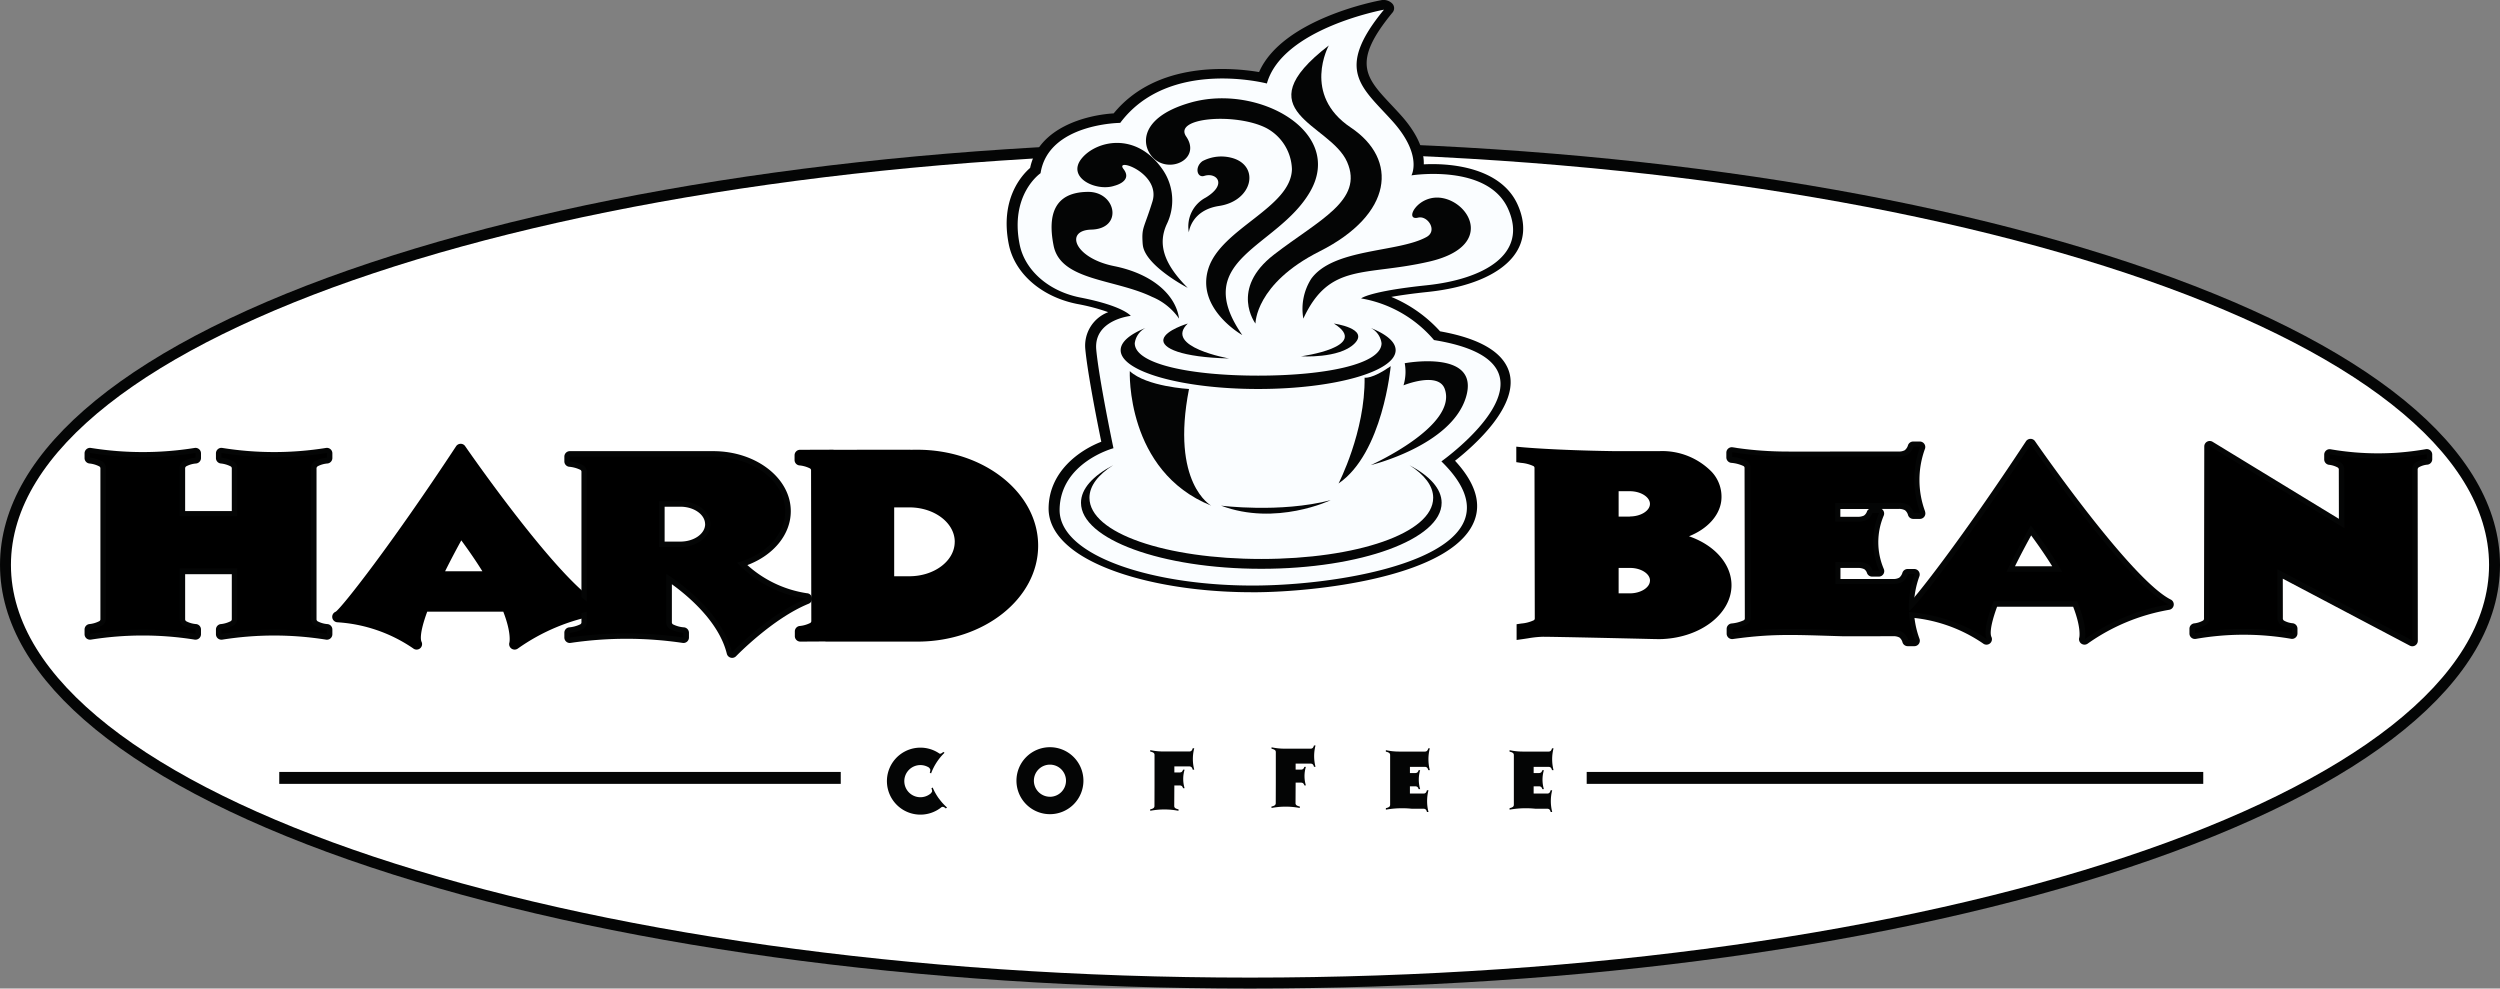 <svg id="Group_931" data-name="Group 931" xmlns="http://www.w3.org/2000/svg" width="354.927" height="140.342" viewBox="0 0 354.927 140.342">
  <rect x="0" y="0" width="354.927" height="140.342" fill="#808080" stroke="none"/>
  <path id="Path_715" data-name="Path 715" d="M465.925,1139.928c-33.38-11.114-77.732-17.233-124.887-17.233s-91.506,6.12-124.886,17.233c-33.9,11.287-52.577,26.525-52.577,42.907s18.672,31.619,52.577,42.906c33.379,11.113,77.732,17.233,124.886,17.233s91.507-6.12,124.887-17.233c33.9-11.288,52.577-26.526,52.577-42.906s-18.672-31.62-52.577-42.907" transform="translate(-163.574 -1102.632)" fill="#040505"/>
  <path id="Path_716" data-name="Path 716" d="M517.579,1183.466c0,32.357-78.758,58.588-175.911,58.588s-175.91-26.231-175.91-58.588,78.758-58.588,175.91-58.588,175.911,26.231,175.911,58.588" transform="translate(-164.205 -1103.263)" fill="#fff"/>
  <path id="Path_717" data-name="Path 717" d="M459.208,1249.846h-.221a.755.755,0,0,1-.178.364.452.452,0,0,1-.317.1l-1.914,0v-1.029h.737a.512.512,0,0,1,.321.088.582.582,0,0,1,.176.316h.221a4.75,4.75,0,0,1,0-2.694h-.22a.63.63,0,0,1-.178.316.5.5,0,0,1-.318.089l-.737,0v-.874l2.106,0a.462.462,0,0,1,.321.1.7.7,0,0,1,.176.363h.221a6.236,6.236,0,0,1,0-3.1h-.22a.765.765,0,0,1-.179.363.456.456,0,0,1-.317.1l-2.613,0h-.976l-.086,0a8.687,8.687,0,0,1-1.7-.169c-.048-.012-.1-.023-.149-.034v.221a1.1,1.1,0,0,1,.472.178.388.388,0,0,1,.133.317l0,2.613,0,1.792,0,2.612a.389.389,0,0,1-.132.318,1.118,1.118,0,0,1-.472.18v.22a13.227,13.227,0,0,1,3.678-.131l1.654,0a.466.466,0,0,1,.321.1.7.7,0,0,1,.177.363h.22a6.233,6.233,0,0,1,0-3.1m-5.5-5.5h0Z" transform="translate(-256.411 -1137.647)" fill="#040505"/>
  <path id="Path_718" data-name="Path 718" d="M485.063,1249.846h-.221a.762.762,0,0,1-.178.364.452.452,0,0,1-.317.1l-1.915,0v-1.029h.738a.512.512,0,0,1,.321.088.587.587,0,0,1,.176.316h.22a4.75,4.75,0,0,1,0-2.694h-.22a.631.631,0,0,1-.179.316.5.5,0,0,1-.317.089l-.737,0v-.874l2.106,0a.463.463,0,0,1,.321.1.694.694,0,0,1,.176.363h.22a6.244,6.244,0,0,1,0-3.1h-.22a.765.765,0,0,1-.179.363.457.457,0,0,1-.317.1l-2.613,0h-.977l-.085,0a8.69,8.69,0,0,1-1.7-.169c-.048-.012-.1-.023-.149-.034v.221a1.1,1.1,0,0,1,.472.178.39.39,0,0,1,.133.317l0,2.613,0,1.792,0,2.612a.389.389,0,0,1-.132.318,1.118,1.118,0,0,1-.472.18v.22a13.234,13.234,0,0,1,3.679-.131l1.654,0a.466.466,0,0,1,.321.1.7.7,0,0,1,.176.363h.221a6.233,6.233,0,0,1,0-3.1m-5.5-5.5h0Z" transform="translate(-264.7 -1137.647)" fill="#040505"/>
  <path id="Path_719" data-name="Path 719" d="M435.521,1243.314H435.3a.736.736,0,0,1-.178.356.464.464,0,0,1-.317.1l-2.613,0h-.976l-.086,0a8.838,8.838,0,0,1-1.7-.166c-.047-.011-.1-.022-.149-.033v.216a1.126,1.126,0,0,1,.472.175.377.377,0,0,1,.133.31l0,2.558,0,1.754-.009,2.905a.389.389,0,0,1-.131.314,1.036,1.036,0,0,1-.471.172v.216a10.643,10.643,0,0,1,4.013,0v-.216a1.126,1.126,0,0,1-.471-.175.378.378,0,0,1-.132-.31l.016-2.9h.737a.524.524,0,0,1,.321.086.576.576,0,0,1,.176.309h.22a4.553,4.553,0,0,1,0-2.636h-.22a.622.622,0,0,1-.179.309.5.5,0,0,1-.317.087H432.7v-.855l2.106,0a.474.474,0,0,1,.321.1.677.677,0,0,1,.176.356h.22a5.982,5.982,0,0,1,0-3.029m-5.687.438h0Z" transform="translate(-248.758 -1137.48)" fill="#040505"/>
  <path id="Path_720" data-name="Path 720" d="M410.18,1243.876h-.221a.732.732,0,0,1-.178.355.457.457,0,0,1-.318.1l-2.613,0-.977,0c-.027,0-.055,0-.085,0a8.829,8.829,0,0,1-1.7-.166c-.048-.012-.1-.023-.15-.033v.216a1.117,1.117,0,0,1,.472.174.379.379,0,0,1,.133.311l0,2.558,0,1.753-.009,2.906a.388.388,0,0,1-.131.314,1.036,1.036,0,0,1-.471.173v.216a10.641,10.641,0,0,1,4.013,0v-.216a1.118,1.118,0,0,1-.472-.175.379.379,0,0,1-.132-.31l.016-2.9h.738a.525.525,0,0,1,.32.086.567.567,0,0,1,.176.309h.221a4.556,4.556,0,0,1,0-2.637h-.22a.625.625,0,0,1-.179.31.5.5,0,0,1-.317.087h-.738v-.855l2.106,0a.473.473,0,0,1,.321.1.679.679,0,0,1,.176.356h.22a5.982,5.982,0,0,1,0-3.029m-5.687.439h0Z" transform="translate(-240.634 -1137.642)" fill="#040505"/>
  <path id="Path_721" data-name="Path 721" d="M380.82,1243.661a4.754,4.754,0,1,0,4.754,4.754,4.755,4.755,0,0,0-4.754-4.754m0,7.035a2.28,2.28,0,1,1,2.28-2.28A2.281,2.281,0,0,1,380.82,1250.7Z" transform="translate(-231.759 -1137.58)" fill="#040505"/>
  <path id="Path_722" data-name="Path 722" d="M356.333,1250.97a7.927,7.927,0,0,1-.877-1.563l-.18.129a.835.835,0,0,1,.1.437,1.022,1.022,0,0,1-.193.28v0a2.282,2.282,0,1,1-.265-3.683.852.852,0,0,1,.2.278.911.911,0,0,1-.074.443l.185.121a7.95,7.95,0,0,1,1.911-2.935l-.185-.121a.832.832,0,0,1-.372.248.345.345,0,0,1-.148,0,4.755,4.755,0,1,0,.288,7.587.508.508,0,0,1,.211-.038.9.9,0,0,1,.385.23l.179-.128a7.965,7.965,0,0,1-1.158-1.287" transform="translate(-223.045 -1137.607)" fill="#040505"/>
  <path id="Path_723" data-name="Path 723" d="M404.945,1250.3h87.534v-1.695H404.945Zm-185.619,0h79.718v-1.695H219.326Z" transform="translate(-179.681 -1139.01)" fill="#040505"/>
  <path id="Path_724" data-name="Path 724" d="M347.708,1184.269l-.982.005a.469.469,0,0,0-.171-.005l-10.692.005-.14-.013-4.684.016a.778.778,0,0,0-.774.778v.671a.772.772,0,0,0,.655.764,4.244,4.244,0,0,1,1.525.426.318.318,0,0,1,.161.314l.036,21.322a.32.32,0,0,1-.16.314,4.225,4.225,0,0,1-1.525.429.774.774,0,0,0-.653.767v.67a.768.768,0,0,0,.229.55.776.776,0,0,0,.552.226l3.509-.02a.757.757,0,0,0,.174.02h12.935c9.453,0,17.144-6.11,17.144-13.62s-7.691-13.62-17.144-13.62m5.3,13.074c0,2.7-2.889,4.887-6.442,4.887h-2.153v-9.776h2.153C350.118,1192.454,353.007,1194.648,353.007,1197.343Zm-6.423-12.763h0v0Z" transform="translate(-217.46 -1120.419)"/>
  <path id="Path_725" data-name="Path 725" d="M268.042,1205.9h0c-5.752-2.889-19.134-22.282-19.268-22.478a.753.753,0,0,0-.647-.336.773.773,0,0,0-.641.349c-9.257,14.055-16.085,22.727-17.081,23.487a.776.776,0,0,0,.2,1.5,21.393,21.393,0,0,1,10.787,3.708.777.777,0,0,0,1.185-.949c-.1-.207-.342-1.118.811-4.262h10.8c1.183,3.053.871,4.363.872,4.363a.776.776,0,0,0,1.189.875,28.273,28.273,0,0,1,11.541-4.795.777.777,0,0,0,.252-1.464m-16.824-4.719h-5.291c.888-1.79,1.749-3.385,2.3-4.383C249.351,1198.322,250.354,1199.791,251.218,1201.181Z" transform="translate(-182.735 -1120.079)"/>
  <path id="Path_726" data-name="Path 726" d="M213.551,1186.513a3.644,3.644,0,0,1,1.426-.4.781.781,0,0,0,.662-.768v-.671a.776.776,0,0,0-.9-.766,46.6,46.6,0,0,1-14.725,0,.765.765,0,0,0-.631.174.776.776,0,0,0-.273.592v.671a.774.774,0,0,0,.649.766,3.96,3.96,0,0,1,1.448.42.33.33,0,0,1,.153.322v6.018h-6.623v-6.018a.35.35,0,0,1,.162-.339,3.6,3.6,0,0,1,1.426-.4.781.781,0,0,0,.662-.768v-.671a.777.777,0,0,0-.9-.766,46.606,46.606,0,0,1-14.726,0,.763.763,0,0,0-.629.174.774.774,0,0,0-.274.592v.671a.774.774,0,0,0,.649.766,3.96,3.96,0,0,1,1.448.42.33.33,0,0,1,.153.322v21.322a.325.325,0,0,1-.153.322,3.931,3.931,0,0,1-1.448.421.774.774,0,0,0-.649.766v.671a.778.778,0,0,0,.272.592.8.8,0,0,0,.626.176,46.566,46.566,0,0,1,14.743,0,.8.8,0,0,0,.614-.178.776.776,0,0,0,.273-.591v-.671a.771.771,0,0,0-.662-.767,3.6,3.6,0,0,1-1.426-.4.352.352,0,0,1-.161-.339v-6.349h6.623v6.349a.326.326,0,0,1-.152.322,3.94,3.94,0,0,1-1.449.421.774.774,0,0,0-.649.766v.671a.778.778,0,0,0,.273.592.8.8,0,0,0,.626.176,46.59,46.59,0,0,1,14.734,0,.755.755,0,0,0,.119.009.776.776,0,0,0,.777-.776v-.671a.77.77,0,0,0-.662-.767,3.6,3.6,0,0,1-1.426-.4.352.352,0,0,1-.161-.339v-21.322a.352.352,0,0,1,.161-.339" transform="translate(-168.452 -1120.314)" fill="#040505"/>
  <path id="Path_727" data-name="Path 727" d="M316.433,1204.73a16.231,16.231,0,0,1-8.471-4c3.762-1.42,6.164-4.38,6.164-7.651,0-4.7-4.937-8.524-11.006-8.524H282.756a.778.778,0,0,0-.777.777v.67a.771.771,0,0,0,.658.767,4.59,4.59,0,0,1,1.6.433.307.307,0,0,1,.169.309v21.322a.31.31,0,0,1-.169.307,4.535,4.535,0,0,1-1.6.434.77.77,0,0,0-.659.767v.67a.781.781,0,0,0,.271.59.751.751,0,0,0,.619.178,54.266,54.266,0,0,1,15.9,0,.776.776,0,0,0,.9-.767v-.67a.779.779,0,0,0-.67-.769,4.183,4.183,0,0,1-1.577-.417.331.331,0,0,1-.177-.323v-5.381c2.3,1.657,6.689,5.335,7.8,9.859a.778.778,0,0,0,.557.567.793.793,0,0,0,.2.025.78.78,0,0,0,.56-.239c.052-.053,5.195-5.37,10.3-7.446a.776.776,0,0,0-.22-1.492m-14.473-9.807c0,1.365-1.579,2.476-3.518,2.476h-2.235v-4.953h2.235C300.381,1192.445,301.96,1193.556,301.96,1194.922Z" transform="translate(-201.857 -1120.505)" fill="#040505"/>
  <path id="Path_728" data-name="Path 728" d="M658.041,1184.452a.776.776,0,0,0-.909-.764,39.35,39.35,0,0,1-13.511.016.76.76,0,0,0-.64.17.778.778,0,0,0-.277.594v.67a.776.776,0,0,0,.64.764,3.361,3.361,0,0,1,1.294.4.357.357,0,0,1,.139.34l.012,6.937-17.932-10.939a.776.776,0,0,0-1.18.661l-.036,24.378a.356.356,0,0,1-.137.339,3.321,3.321,0,0,1-1.293.406.777.777,0,0,0-.639.766v.67a.773.773,0,0,0,.277.593.782.782,0,0,0,.633.17,39.46,39.46,0,0,1,13.515-.014.757.757,0,0,0,.634-.17.773.773,0,0,0,.277-.6v-.669a.77.77,0,0,0-.653-.765,3.1,3.1,0,0,1-1.271-.384.384.384,0,0,1-.149-.358l-.01-5.588,18.029,9.506a.785.785,0,0,0,.362.09.762.762,0,0,0,.4-.112.778.778,0,0,0,.378-.665l-.021-24.268a.382.382,0,0,1,.149-.357,3.051,3.051,0,0,1,1.269-.386.774.774,0,0,0,.652-.768Z" transform="translate(-312.735 -1119.919)" fill="#040505"/>
  <path id="Path_729" data-name="Path 729" d="M553.619,1192.552h0a12.859,12.859,0,0,1-.018-8.882.776.776,0,0,0-.731-1.037h-.943a.779.779,0,0,0-.728.507,1.42,1.42,0,0,1-.463.725,1.725,1.725,0,0,1-.93.183l-15.32.015c-.127,0-.256-.007-.4-.008a50.477,50.477,0,0,1-7.132-.5c-.212-.039-.433-.074-.661-.106a.771.771,0,0,0-.626.185.78.78,0,0,0-.264.584v.669a.78.78,0,0,0,.666.769,5.155,5.155,0,0,1,1.734.442.3.3,0,0,1,.186.3l.039,21.322a.294.294,0,0,1-.183.3,5.189,5.189,0,0,1-1.734.445.781.781,0,0,0-.664.769v.671a.781.781,0,0,0,.269.587.8.8,0,0,0,.616.181c5.135-.72,8.058-.629,13.876-.447l1.745.053,7.08-.006a1.8,1.8,0,0,1,.95.186,1.307,1.307,0,0,1,.434.7.778.778,0,0,0,.736.528h.944a.777.777,0,0,0,.731-1.039,12.858,12.858,0,0,1-.018-8.881.776.776,0,0,0-.731-1.037h-.942a.778.778,0,0,0-.728.507,1.43,1.43,0,0,1-.462.725,1.726,1.726,0,0,1-.932.183l-7.411.007,0-1.571,2.382,0a2.1,2.1,0,0,1,.99.17,1.049,1.049,0,0,1,.4.56.772.772,0,0,0,.726.5h.943a.776.776,0,0,0,.717-1.073,9.657,9.657,0,0,1-.014-7.592.777.777,0,0,0-.292-.944l2.359,0a1.788,1.788,0,0,1,.953.188,1.3,1.3,0,0,1,.435.7.776.776,0,0,0,.736.528h.943a.776.776,0,0,0,.731-1.038m-8.24-.023a1.209,1.209,0,0,1-.436.59,2.019,2.019,0,0,1-.971.168l-2.378,0,0-1.1,4.075,0A.77.77,0,0,0,545.379,1192.529Z" transform="translate(-280.313 -1119.948)" fill="#040505"/>
  <path id="Path_730" data-name="Path 730" d="M506.029,1196.368c2.565-1.029,4.279-2.883,4.552-4.99a5.176,5.176,0,0,0-1.361-4.151,9.833,9.833,0,0,0-7.364-2.937h-6.68c-8.193-.124-12.657-.535-12.844-.552l-.85-.08,0,2.2.665.1a5.145,5.145,0,0,1,1.735.443.293.293,0,0,1,.186.3l.039,21.321a.293.293,0,0,1-.183.3,5.146,5.146,0,0,1-1.732.445l-.666.1,0,2.234.882-.123c.247-.035.5-.074.744-.112a14.789,14.789,0,0,1,2.107-.22c2.636.021,10.951.213,15.672.324.406.009.868.021,1.338,0,5.477-.262,9.766-3.62,9.766-7.644,0-2.982-2.38-5.683-6.013-6.936m-8.419-2.8h-1.592v-3.607h1.592c1.547,0,2.854.826,2.854,1.8S499.157,1193.568,497.61,1193.568Zm2.854,9.094c0,.977-1.307,1.8-2.854,1.8h-1.592v-3.607h1.592C499.157,1200.858,500.464,1201.684,500.464,1202.662Z" transform="translate(-266.213 -1120.245)"/>
  <path id="Path_731" data-name="Path 731" d="M604.341,1204.913h0c-5.705-2.866-19.134-22.283-19.268-22.478a.755.755,0,0,0-.648-.336.776.776,0,0,0-.641.349c-9.256,14.055-16.084,22.727-17.081,23.487a.776.776,0,0,0,.2,1.5,21.445,21.445,0,0,1,10.787,3.709.776.776,0,0,0,1.184-.949c-.1-.207-.341-1.118.812-4.262h10.8c1.183,3.053.871,4.363.872,4.363a.777.777,0,0,0,1.189.876,28.285,28.285,0,0,1,11.541-4.8.775.775,0,0,0,.252-1.463m-16.824-4.719h-5.291c.891-1.8,1.75-3.388,2.3-4.383C585.65,1197.335,586.653,1198.805,587.517,1200.194Z" transform="translate(-296.158 -1119.794)" fill="#040505"/>
  <path id="Path_732" data-name="Path 732" d="M212.928,1187.092a1.121,1.121,0,0,1,.491-.974,4.394,4.394,0,0,1,1.758-.535v-.67a47.6,47.6,0,0,1-14.976,0v.67a4.745,4.745,0,0,1,1.759.545,1.1,1.1,0,0,1,.492.964v6.794h-8.176v-6.794a1.12,1.12,0,0,1,.492-.974,4.386,4.386,0,0,1,1.758-.535v-.67a47.605,47.605,0,0,1-14.976,0v.67a4.736,4.736,0,0,1,1.758.545,1.1,1.1,0,0,1,.493.964v21.322a1.1,1.1,0,0,1-.493.964,4.736,4.736,0,0,1-1.758.545v.671a47.569,47.569,0,0,1,14.976,0v-.671a4.387,4.387,0,0,1-1.758-.535,1.121,1.121,0,0,1-.492-.974v-7.125h8.176v7.125a1.1,1.1,0,0,1-.492.964,4.745,4.745,0,0,1-1.759.545v.671a47.564,47.564,0,0,1,14.976,0v-.671a4.395,4.395,0,0,1-1.758-.535,1.122,1.122,0,0,1-.491-.974Z" transform="translate(-168.767 -1120.607)"/>
  <path id="Path_733" data-name="Path 733" d="M306.835,1200.7c3.976-1.062,6.83-3.925,6.83-7.3,0-4.279-4.579-7.747-10.228-7.747H283.071v.67a5.385,5.385,0,0,1,1.894.545,1.075,1.075,0,0,1,.53.964v21.321a1.073,1.073,0,0,1-.53.964,5.356,5.356,0,0,1-1.894.545v.671a55.215,55.215,0,0,1,16.135,0v-.671a4.989,4.989,0,0,1-1.894-.534,1.1,1.1,0,0,1-.53-.974V1202.3s7.751,4.711,9.33,11.141c0,0,5.233-5.458,10.565-7.627a16.664,16.664,0,0,1-9.841-5.12m-8.078-2.207h-3.012v-6.506h3.012c2.372,0,4.295,1.456,4.295,3.253S301.129,1198.49,298.757,1198.49Z" transform="translate(-202.191 -1120.821)"/>
  <path id="Path_734" data-name="Path 734" d="M348.106,1185.648h-1.092v-.009l-.06.009H336.126v-.009l-4.685.016v.671a5.055,5.055,0,0,1,1.829.543,1.086,1.086,0,0,1,.513.964l.014,7.939.009,5.443.014,7.939a1.084,1.084,0,0,1-.511.964,5.038,5.038,0,0,1-1.826.547v.671l3.688-.021v.021h12.934c9.04,0,16.368-5.751,16.368-12.844s-7.328-12.843-16.368-12.843m-1.142,17.961h-2.93v-11.328h2.93c3.987,0,7.218,2.536,7.218,5.665S350.951,1203.609,346.964,1203.609Z" transform="translate(-217.813 -1120.817)"/>
  <path id="Path_735" data-name="Path 735" d="M657.581,1185.363v-.671a40.362,40.362,0,0,1-13.784.014v.67a4.118,4.118,0,0,1,1.619.543,1.128,1.128,0,0,1,.454.963l.014,7.939v.384l-19.116-11.661-.036,24.375a1.126,1.126,0,0,1-.452.964,4.106,4.106,0,0,1-1.616.546v.671a40.36,40.36,0,0,1,13.785-.014v-.671a3.816,3.816,0,0,1-1.618-.533,1.156,1.156,0,0,1-.455-.973l-.011-6.877,19.169,10.106v-12.163l0-2.885-.015-9.219a1.151,1.151,0,0,1,.451-.975,3.821,3.821,0,0,1,1.617-.536" transform="translate(-313.05 -1120.212)"/>
  <path id="Path_736" data-name="Path 736" d="M552.453,1201.73h-.944a2.169,2.169,0,0,1-.765,1.1,2.469,2.469,0,0,1-1.355.31l-8.187.008-.006-3.124,3.154,0a2.862,2.862,0,0,1,1.371.268,1.753,1.753,0,0,1,.754.96h.944a10.45,10.45,0,0,1-.016-8.183h-.944a1.919,1.919,0,0,1-.765.961,2.778,2.778,0,0,1-1.355.27l-3.154,0-.005-2.655,9.005-.008a2.558,2.558,0,0,1,1.372.307,2,2,0,0,1,.755,1.1h.943a13.675,13.675,0,0,1-.017-9.406h-.944a2.165,2.165,0,0,1-.765,1.1,2.477,2.477,0,0,1-1.355.311l-11.174.01-4.176,0c-.117,0-.237-.007-.365-.007a51.682,51.682,0,0,1-7.27-.516c-.2-.036-.413-.071-.638-.1v.671a6,6,0,0,1,2.02.543,1.06,1.06,0,0,1,.567.963l.015,7.939.011,5.443.015,7.939a1.062,1.062,0,0,1-.564.964,6,6,0,0,1-2.018.546v.671c5.678-.795,8.7-.61,15.729-.4l7.074-.006a2.556,2.556,0,0,1,1.372.307,2,2,0,0,1,.755,1.1h.944a13.671,13.671,0,0,1-.018-9.406m-23.525-16.721,0,0-.007,0Z" transform="translate(-280.627 -1120.242)"/>
  <path id="Path_737" data-name="Path 737" d="M501.889,1196.689h.056c4.162,0,7.8-2.2,8.18-5.14.435-3.376-3.293-6.212-7.954-6.212h-6.693c-8.37-.127-12.9-.556-12.9-.556v.67a6.023,6.023,0,0,1,2.02.543,1.061,1.061,0,0,1,.567.963l.015,7.939.01,5.443.015,7.939a1.061,1.061,0,0,1-.563.964,5.991,5.991,0,0,1-2.018.546v.671a20.373,20.373,0,0,1,2.965-.339c2.95.023,12.98.26,15.648.323.442.011.879.021,1.319,0,5.042-.242,9.027-3.225,9.027-6.87,0-3.8-4.338-6.885-9.691-6.885m-3.964,8.823h-2.368v-5.159h2.368c2.005,0,3.631,1.155,3.631,2.579S499.93,1205.511,497.925,1205.511Zm0-10.9h-2.368v-5.16h2.368c2.005,0,3.631,1.156,3.631,2.58S499.93,1194.614,497.925,1194.614Z" transform="translate(-266.517 -1120.569)"/>
  <path id="Path_738" data-name="Path 738" d="M231.014,1207.964l-.083-.009a.32.32,0,0,0,.083.009m37.019-1.056c-6-3.013-19.56-22.732-19.56-22.732-9.573,14.535-16.854,23.794-17.459,23.788,7.206.616,11.209,3.879,11.209,3.879-.466-.938.06-3.019.969-5.384h11.861c1.595,3.851,1.083,5.384,1.083,5.384A28.75,28.75,0,0,1,268.034,1206.908Zm-23.009-4.636c1.681-3.508,3.449-6.58,3.449-6.58a66.912,66.912,0,0,1,4.461,6.58Z" transform="translate(-183.034 -1120.394)"/>
  <path id="Path_739" data-name="Path 739" d="M567.312,1206.977l-.083-.008a.31.31,0,0,0,.083.008m37.019-1.055c-6-3.013-19.559-22.732-19.559-22.732-9.573,14.535-16.854,23.794-17.46,23.787,7.206.617,11.209,3.88,11.209,3.88-.466-.939.06-3.019.97-5.384h11.861c1.594,3.85,1.083,5.384,1.083,5.384A28.746,28.746,0,0,1,604.332,1205.922Zm-23.008-4.636c1.681-3.507,3.449-6.58,3.449-6.58a66.832,66.832,0,0,1,4.46,6.58Z" transform="translate(-296.457 -1120.11)"/>
  <path id="Path_740" data-name="Path 740" d="M448.091,1130.886c1.637-2.07,1.848-4.617.609-7.365-2.248-4.99-8.837-5.94-13.317-5.708.05-1.521-.5-3.92-3.265-6.995-.45-.5-.894-.975-1.325-1.433-3.664-3.9-5.682-6.047.141-13.113a.951.951,0,0,0-.04-1.3,1.733,1.733,0,0,0-1.569-.461c-.6.109-14.005,2.647-17.327,10.2-3.935-.66-14.529-1.6-20.64,5.867-4.058.25-10.7,2.091-11.862,7.74-1.188,1.031-4.317,4.436-3.029,10.851.822,4.1,4.585,7.41,9.586,8.44l.2.04a28.484,28.484,0,0,1,4.328,1.149,5.085,5.085,0,0,0-3.255,5.219c.334,3.554,1.755,10.659,2.273,13.179-3.058,1.187-7.4,4.183-7.481,9.393-.031,2.142,1.1,4.119,3.368,5.873,4.821,3.732,14.771,6.1,25.505,6.1.26,0,.518,0,.778,0,8.6-.092,26-2.106,30.258-9.066,1.762-2.878,1.018-6.1-2.207-9.6,2.613-2.052,9.337-7.926,7.618-12.8-.959-2.716-4.235-4.59-9.743-5.576a19.325,19.325,0,0,0-6.925-4.887c1.235-.222,2.9-.464,5.138-.7,5.76-.6,10.086-2.393,12.182-5.044" transform="translate(-233.247 -1094.481)" fill="#040505"/>
  <path id="Path_741" data-name="Path 741" d="M394.421,1139.883s-5.3.543-4.9,4.813,2.441,13.975,2.441,13.975-7.546,2.018-7.646,8.7,13.613,10.946,28.128,10.792,38.939-5.047,26.076-17.624c0,0,19.57-13.876-1.051-17.225a17.427,17.427,0,0,0-10.346-5.911s1.108-1.009,9.28-1.863,14.479-4.426,11.576-10.869-13.714-4.736-13.714-4.736,1.64-2.873-2.683-7.686-8.318-7.22-1.216-15.838c0,0-14.42,2.64-16.622,10.481,0,0-13.914-3.649-20.821,5.59,0,0-10.211.078-11.311,7.143,0,0-4.4,2.993-2.965,10.135.716,3.565,3.992,6.567,8.488,7.493l.182.036c6.106,1.2,7.107,2.6,7.107,2.6" transform="translate(-233.883 -1095.037)" fill="#fafdff"/>
  <path id="Path_742" data-name="Path 742" d="M434.35,1159.957a2.846,2.846,0,0,1,1.524,2.169c0,2.945-7.843,4.6-17.518,4.6s-17.518-1.654-17.518-4.6a2.846,2.846,0,0,1,1.525-2.169c-2.216.894-3.526,1.98-3.526,3.154,0,3.044,8.739,5.512,19.519,5.512s19.519-2.467,19.519-5.512c0-1.174-1.31-2.26-3.526-3.154" transform="translate(-239.735 -1113.397)" fill="#040505"/>
  <path id="Path_743" data-name="Path 743" d="M437.577,1187.346c2.133,1.36,3.378,2.939,3.378,4.631,0,5.057-10.924,8.69-24.4,8.69s-24.4-3.633-24.4-8.69c0-1.692,1.244-3.271,3.378-4.631-2.88,1.516-4.579,3.356-4.579,5.343,0,5.177,11.461,9.375,25.6,9.375s25.6-4.2,25.6-9.375c0-1.987-1.7-3.826-4.579-5.343" transform="translate(-237.484 -1121.31)" fill="#040505"/>
  <path id="Path_744" data-name="Path 744" d="M399.82,1168.574s-.6,14.208,11.562,19.1c0,0-5.784-3.144-3.154-16.561,0,0-6.006-.325-8.409-2.538" transform="translate(-239.423 -1115.887)" fill="#040505"/>
  <path id="Path_745" data-name="Path 745" d="M450.728,1167.591s-1.1,12.345-7.407,16.653c0,0,3.8-7.336,3.7-15.022,0,0,1.051.233,3.7-1.631" transform="translate(-253.288 -1115.603)" fill="#040505"/>
  <path id="Path_746" data-name="Path 746" d="M419.038,1195.117s8.358,1.084,15.566-.776c0,0-7.784,3.727-15.566.776" transform="translate(-245.687 -1123.331)" fill="#040505"/>
  <path id="Path_747" data-name="Path 747" d="M455.117,1166.884s10.788-2.023,8.686,4.848-13.514,9.622-13.514,9.622,12.382-5.538,10.51-10.811c-.9-2.538-5.856-.519-5.856-.519a6.666,6.666,0,0,0,.173-3.14" transform="translate(-255.686 -1115.318)" fill="#040505"/>
  <path id="Path_748" data-name="Path 748" d="M417.284,1147.714s-6.606-3.726-4.8-9.433,11.712-8.618,11.862-14.091a6.852,6.852,0,0,0-3.679-5.881c-4.279-2.154-13.208-1.508-11.336,1.223,1.952,2.849-1.5,4.891-3.9,3.61s-3.68-6.117,4.579-8.443c9.509-2.679,21.847,4.134,16.907,12.68-4.615,7.984-17.132,9.505-9.625,20.335" transform="translate(-240.929 -1100.151)" fill="#040505"/>
  <path id="Path_749" data-name="Path 749" d="M425.849,1143.035s-3.7-4.891,2.628-9.782,12.788-7.685,10.386-13.159-14.865-7.1-2.6-16.537c0,0-3.854,6.987,3.116,11.646,6.8,4.547,5.992,12.345-4.418,17.585-9.152,4.607-9.109,10.248-9.109,10.248" transform="translate(-247.613 -1097.103)" fill="#040505"/>
  <path id="Path_750" data-name="Path 750" d="M436.516,1151.112a7.957,7.957,0,0,1,1.116-5.648c3.164-4.367,12.361-3.715,16.376-5.94,1.618-.9.15-3.086-1.2-2.75-2.076.516-.022-3.407,3.453-2.776,4.07.739,7.283,6.9-1.877,9.02s-14.151.08-17.868,8.094" transform="translate(-251.48 -1105.878)" fill="#040505"/>
  <path id="Path_751" data-name="Path 751" d="M410.235,1159.075s-3.153.932-3.454,2.213,2.553,2.582,9.31,2.747c0,0-9.331-1.641-5.856-4.96" transform="translate(-241.604 -1113.143)" fill="#040505"/>
  <path id="Path_752" data-name="Path 752" d="M412.037,1136.479a4.625,4.625,0,0,1,2.4-4.915c3.153-1.916,1.5-3.625-.2-3.081-1.045.333-1.414-1.276-.25-2.1a5.75,5.75,0,0,1,4.3-.416c3.863,1.173,2.786,6.064-1.943,6.782-3.994.607-4.3,3.726-4.3,3.726" transform="translate(-243.258 -1103.512)" fill="#040505"/>
  <path id="Path_753" data-name="Path 753" d="M401.76,1150.783a8.673,8.673,0,0,0-3.828-3.086c-5.285-2.562-12.989-2.271-13.984-7.279-1.117-5.624,1.144-7.607,4.9-7.628,3.979-.021,5.03,5.241.45,5.357-3.826.1-2.4,4.044,3.245,5.182,5.5,1.108,8.768,4.134,9.218,7.453" transform="translate(-234.368 -1105.549)" fill="#040505"/>
  <path id="Path_754" data-name="Path 754" d="M398.269,1137.418c.208,2.97,6.382,6.172,6.382,6.172-3.586-3.588-4.186-6.339-2.992-9a7.715,7.715,0,0,0-.5-7.695c-3.8-5.607-9.505-4.178-11.542-1.7-2.252,2.736,2.068,4.774,4.631,3.9,0,0,2.642-.621,1.291-2.368s5.355.582,4.1,4.619-1.552,3.571-1.377,6.076" transform="translate(-236.031 -1102.723)" fill="#040505"/>
  <path id="Path_755" data-name="Path 755" d="M440.163,1159.075s5.1.7,2.928,2.854-7.583,1.8-7.583,1.8,9.986-1.339,4.656-4.658" transform="translate(-250.8 -1113.143)" fill="#040505"/>
</svg>
